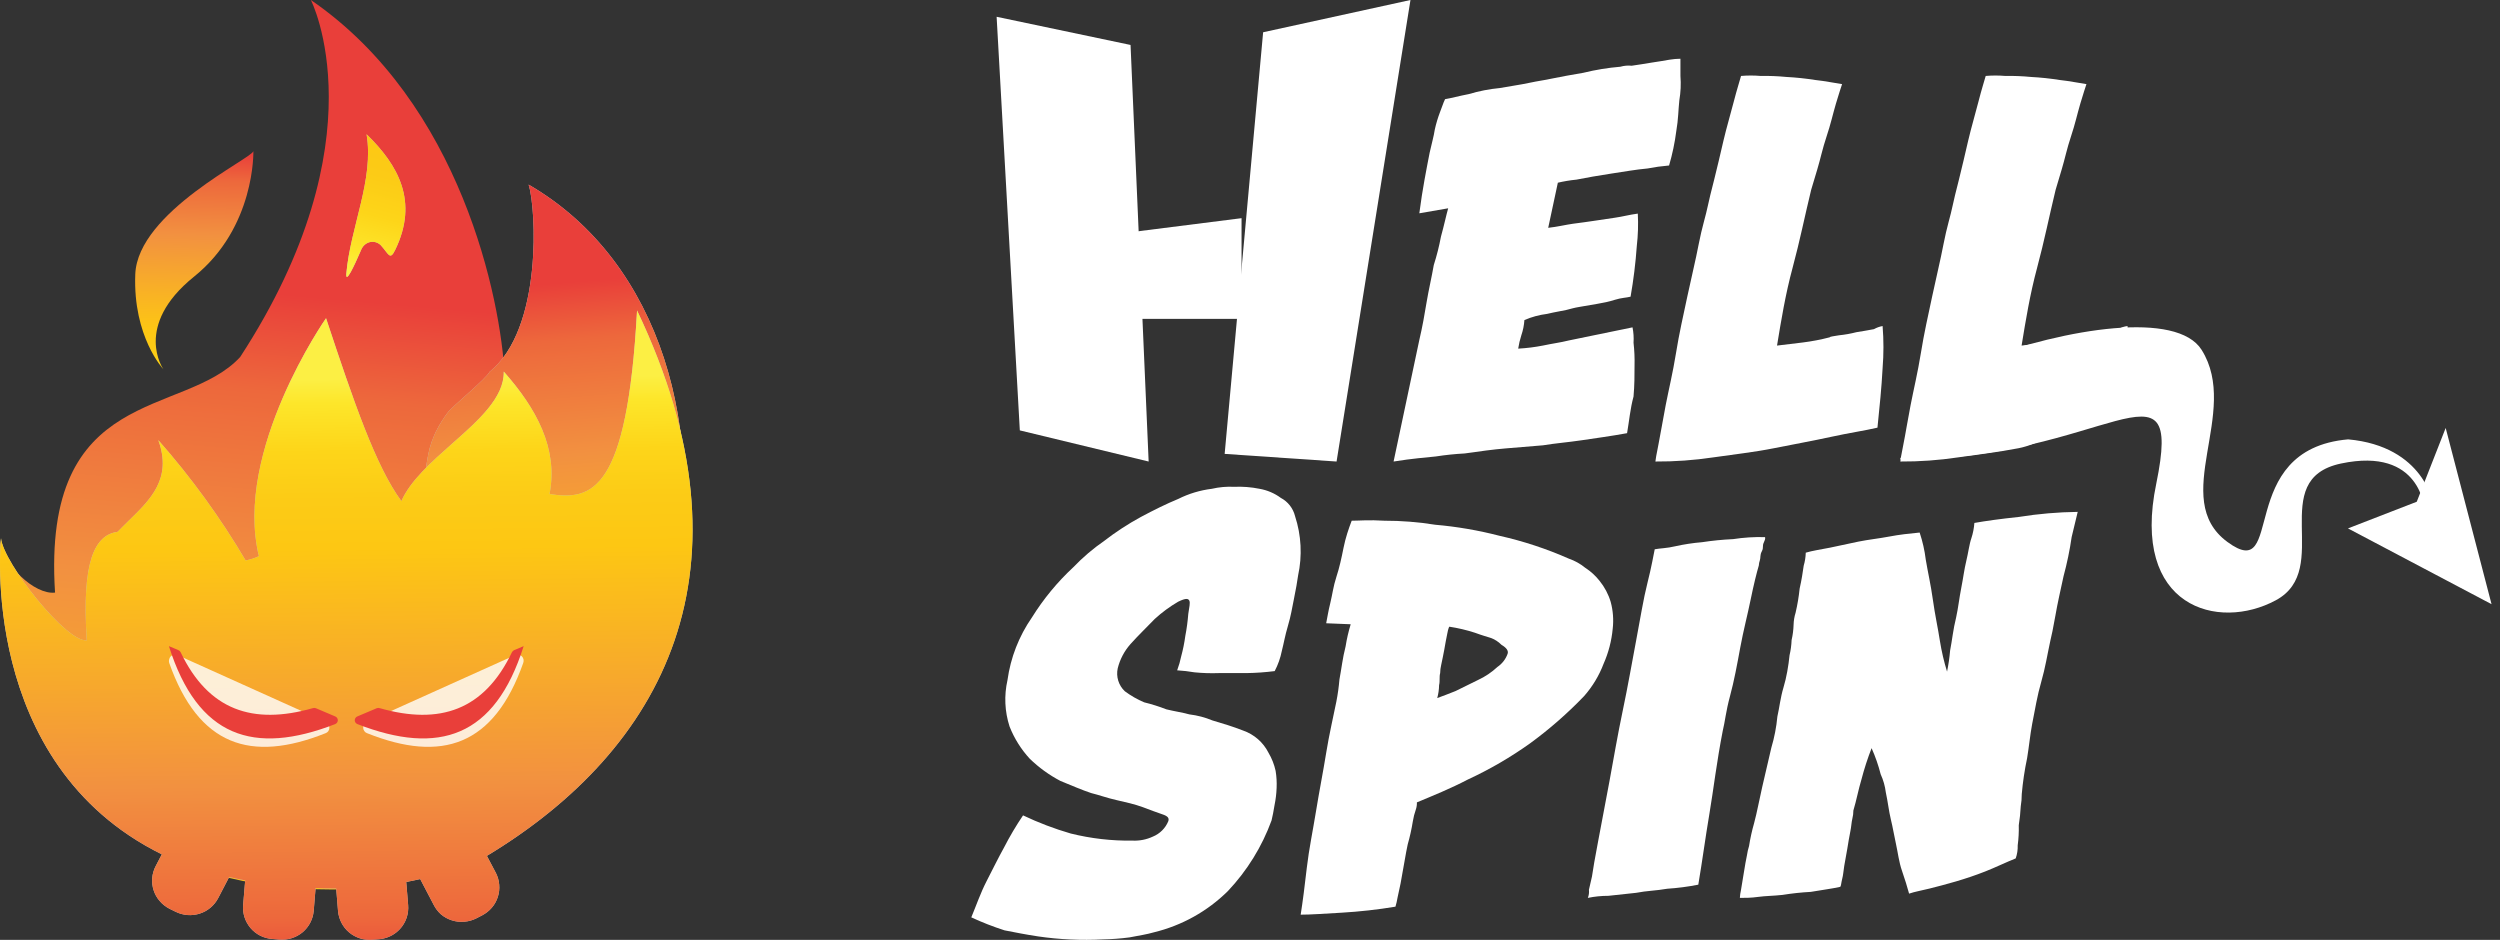 <svg width="266" height="100" viewBox="0 0 266 100" fill="none" xmlns="http://www.w3.org/2000/svg">
<rect x="0" y="0" width="266" height="100" fill="#333333" stroke="none"/>
<g clip-path="url(#clip0_2919_1202)">
<path d="M249.824 56.222L257.142 53.385L260.22 45.536L265.101 64.286L249.824 56.222Z" fill="white"/>
<path d="M249.841 46.748C237.662 47.819 243.258 62.266 236.998 57.664C230.738 53.062 238.424 43.866 234.254 37.227C231.626 33.055 219.985 34.873 210.441 38.404C206.818 37.868 217.356 40.839 217.464 40.969C217.632 41.244 217.779 41.532 217.904 41.829C218.148 42.055 218.368 42.305 218.559 42.576C219.437 43.647 201.661 47.608 202.208 48.89C223.94 48.996 232.388 37.016 229.428 51.455C226.684 64.62 236.012 67.185 242.155 63.865C248.299 60.545 241.061 51.033 249.07 49.321C257.635 47.502 257.967 54.239 257.967 54.239L258.796 53.598C258.953 53.687 257.967 47.486 249.841 46.748Z" fill="white"/>
<path d="M173.121 46.09C171.375 46.409 169.728 46.629 168.304 46.842C166.881 47.055 165.457 47.169 164.166 47.382L160.219 47.709C158.911 47.815 157.372 48.028 155.841 48.248C154.813 48.302 153.788 48.409 152.771 48.567C151.786 48.674 150.288 48.78 148.277 49.107L151.016 36.171C151.347 34.772 151.571 33.48 151.786 32.18C152.001 30.88 152.332 29.49 152.555 28.198C152.871 27.208 153.126 26.201 153.317 25.18C153.648 23.995 153.871 22.915 154.086 22.163L151.016 22.695C151.347 20.11 151.786 17.952 152.117 16.235C152.332 15.261 152.555 14.509 152.663 13.781C152.8 13.159 152.983 12.546 153.209 11.95C153.433 11.41 153.54 10.985 153.755 10.551C154.418 10.445 155.179 10.224 156.28 10.011C157.359 9.689 158.468 9.473 159.59 9.366C160.798 9.145 161.667 9.038 162.66 8.826C163.653 8.613 164.522 8.499 164.961 8.392C166.053 8.18 167.146 7.959 168.462 7.746C169.758 7.428 171.078 7.212 172.409 7.1C172.798 6.988 173.206 6.952 173.609 6.994C174.379 6.888 175.033 6.773 175.695 6.667C176.357 6.561 177.118 6.454 177.664 6.348C178.039 6.287 178.418 6.254 178.798 6.25V8.082C178.867 8.944 178.828 9.812 178.682 10.666C178.575 11.639 178.575 12.71 178.359 13.937C178.2 15.178 177.943 16.406 177.59 17.608C176.818 17.673 176.05 17.779 175.289 17.927C174.089 18.034 172.881 18.254 171.457 18.467C170.034 18.68 168.826 18.9 167.733 19.113C167.067 19.178 166.407 19.288 165.755 19.44L164.729 24.24C165.714 24.134 166.591 23.913 167.361 23.807C168.131 23.7 169.016 23.594 169.662 23.488C170.307 23.381 171.085 23.267 171.855 23.161C172.624 23.054 173.386 22.842 174.263 22.727C174.323 23.878 174.287 25.033 174.155 26.178C174.028 27.984 173.807 29.783 173.493 31.567C173.055 31.681 172.508 31.681 171.838 31.894C171.168 32.107 170.63 32.213 169.968 32.327C169.306 32.442 168.768 32.54 168.106 32.646C167.444 32.753 167.121 32.867 166.682 32.973C166.244 33.08 165.482 33.186 164.605 33.399C163.775 33.502 162.964 33.722 162.197 34.053C162.159 34.61 162.048 35.16 161.866 35.688C161.719 36.148 161.608 36.618 161.535 37.095C162.419 37.047 163.298 36.938 164.166 36.768C165.151 36.555 166.028 36.449 166.906 36.228L173.7 34.83C173.808 35.368 173.845 35.918 173.808 36.465C173.901 37.279 173.937 38.099 173.915 38.918C173.915 39.883 173.915 40.963 173.808 42.189C173.452 43.506 173.344 44.798 173.121 46.09Z" fill="white"/>
<path d="M200.309 34.691C200.429 36.182 200.429 37.681 200.309 39.173C200.201 41.244 199.985 43.315 199.762 45.503C198.336 45.834 196.802 46.049 194.788 46.489C192.773 46.928 190.949 47.251 188.753 47.69C186.556 48.129 184.475 48.344 182.278 48.667C180.245 48.971 178.191 49.118 176.135 49.106C176.135 48.999 176.243 48.344 176.467 47.251C176.691 46.157 176.906 44.765 177.23 43.108C177.553 41.451 178 39.612 178.332 37.541C178.664 35.47 179.095 33.605 179.534 31.534C179.973 29.463 180.413 27.707 180.744 25.967C181.076 24.227 181.515 22.901 181.731 21.824C181.839 21.278 182.063 20.399 182.394 19.09C182.726 17.781 183.049 16.365 183.381 14.948C183.712 13.531 184.143 12.106 184.475 10.806C184.807 9.505 185.138 8.511 185.246 8.08C185.938 8.021 186.634 8.021 187.327 8.08C188.243 8.064 189.159 8.1 190.071 8.188C191.101 8.242 192.127 8.35 193.146 8.511C194.24 8.627 195.227 8.842 195.998 8.95C195.89 9.281 195.666 9.936 195.343 11.029C195.02 12.123 194.788 13.208 194.348 14.517C193.909 15.826 193.693 16.92 193.362 18.013C193.03 19.107 192.815 19.869 192.707 20.201C192.044 22.926 191.497 25.66 190.734 28.485C189.971 31.311 189.523 34.053 189.076 36.77C189.955 36.654 190.941 36.547 191.82 36.439C192.781 36.319 193.734 36.136 194.672 35.892C194.779 35.785 195.111 35.785 195.658 35.677C196.287 35.614 196.911 35.503 197.523 35.345C198.294 35.238 198.734 35.13 199.389 35.022C199.674 34.861 199.985 34.748 200.309 34.691Z" fill="white"/>
<path d="M226.37 34.691C226.489 36.182 226.489 37.681 226.37 39.173C226.262 41.244 225.824 41.576 225.609 43.755C224.188 44.086 222.212 45.179 220.246 45.61C218.279 46.041 216.94 47.267 214.774 47.69C212.609 48.112 210.51 48.344 208.32 48.667C206.293 48.971 204.245 49.118 202.196 49.106C202.196 48.999 202.303 48.344 202.526 47.251C202.75 46.157 202.964 44.765 203.287 43.108C203.609 41.451 204.055 39.612 204.386 37.541C204.716 35.47 205.146 33.605 205.584 31.534C206.022 29.463 206.46 27.707 206.791 25.967C207.121 24.227 207.559 22.901 207.774 21.824C207.882 21.278 208.105 20.399 208.436 19.09C208.766 17.781 209.088 16.365 209.419 14.948C209.75 13.531 210.179 12.106 210.51 10.806C210.84 9.505 211.163 8.511 211.279 8.08C211.969 8.021 212.663 8.021 213.353 8.08C214.266 8.064 215.179 8.1 216.088 8.188C217.115 8.242 218.139 8.35 219.155 8.511C220.246 8.627 221.229 8.842 221.998 8.95C221.89 9.281 221.667 9.936 221.345 11.029C221.022 12.123 220.791 13.208 220.353 14.517C219.915 15.826 219.7 16.92 219.369 18.013C219.039 19.107 218.824 19.869 218.717 20.201C218.055 22.926 217.51 25.66 216.75 28.485C215.989 31.311 215.543 34.053 215.097 36.77C215.973 36.654 216.956 36.547 217.832 36.439C218.791 36.319 219.74 36.136 220.675 35.892C220.783 35.785 221.113 35.785 221.659 35.677C222.286 35.614 222.908 35.503 223.518 35.345C224.287 35.238 224.725 35.13 225.378 35.022C225.681 34.842 226.019 34.729 226.37 34.691Z" fill="white"/>
<path d="M106.041 1.786L120.29 4.783L122.216 49.107L108.509 45.793L106.041 1.786Z" fill="white"/>
<path d="M116.824 25.148L132.101 23.214V33.929H117.556L116.824 25.148Z" fill="white"/>
<path d="M134.397 3.433L150.074 0L142.211 49.107L130.304 48.294L134.397 3.433Z" fill="white"/>
<path d="M103.345 97.606C103.883 96.32 104.316 95.034 104.976 93.748C105.637 92.462 106.274 91.168 106.812 90.208C107.421 89.017 108.102 87.864 108.852 86.756C110.488 87.534 112.185 88.18 113.926 88.686C116.079 89.221 118.292 89.475 120.51 89.442C121.255 89.475 121.997 89.327 122.672 89.011C123.038 88.861 123.371 88.639 123.651 88.36C123.931 88.08 124.153 87.748 124.304 87.383C124.41 87.066 124.304 86.846 123.651 86.634C122.998 86.423 122.468 86.203 121.603 85.885C120.739 85.568 119.768 85.348 118.789 85.128C117.81 84.909 116.953 84.591 116.096 84.38C115.117 84.054 114.147 83.631 112.833 83.094C111.638 82.467 110.539 81.672 109.57 80.733C108.645 79.731 107.915 78.566 107.416 77.298C106.901 75.703 106.825 74 107.196 72.365C107.525 69.974 108.414 67.693 109.79 65.707C111.019 63.731 112.506 61.927 114.212 60.343C115.203 59.308 116.296 58.375 117.475 57.559C118.706 56.609 120.01 55.757 121.375 55.012C122.778 54.263 124.075 53.62 125.373 53.083C126.491 52.524 127.697 52.161 128.938 52.008C129.716 51.828 130.515 51.757 131.312 51.797C132.217 51.757 133.124 51.828 134.012 52.008C134.834 52.151 135.61 52.482 136.28 52.977C136.654 53.175 136.981 53.449 137.241 53.781C137.501 54.113 137.688 54.497 137.79 54.906C138.461 56.95 138.573 59.136 138.116 61.239C138.01 61.987 137.896 62.63 137.684 63.68C137.472 64.73 137.357 65.504 137.039 66.578C136.721 67.653 136.607 68.401 136.387 69.256C136.238 70.005 135.982 70.728 135.628 71.405C134.626 71.532 133.619 71.603 132.609 71.617H129.688C128.82 71.648 127.951 71.621 127.086 71.535C126.478 71.43 125.866 71.36 125.25 71.323C125.433 70.834 125.578 70.33 125.683 69.818C125.874 69.114 126.018 68.399 126.115 67.677C126.266 66.897 126.372 66.109 126.433 65.317C126.547 64.559 126.653 64.136 126.547 63.916C126.441 63.697 126.221 63.599 125.356 64.022C124.464 64.543 123.63 65.157 122.868 65.854C122.052 66.708 121.147 67.563 120.282 68.532C119.629 69.268 119.165 70.15 118.927 71.104C118.831 71.541 118.849 71.995 118.981 72.423C119.112 72.851 119.353 73.238 119.678 73.546C120.313 74.02 121.003 74.416 121.734 74.726C122.541 74.924 123.334 75.174 124.108 75.475C124.973 75.686 125.74 75.792 126.556 76.012C127.397 76.113 128.221 76.33 129.003 76.655C130.08 76.972 131.165 77.298 132.267 77.73C133.439 78.137 134.408 78.984 134.967 80.09C135.321 80.689 135.578 81.34 135.726 82.019C135.824 82.621 135.86 83.233 135.832 83.842C135.809 84.455 135.735 85.065 135.611 85.666C135.508 86.311 135.402 86.854 135.293 87.294C134.274 90.087 132.694 92.643 130.651 94.806C128.473 96.962 125.744 98.482 122.762 99.202C122.011 99.422 121.253 99.528 120.176 99.739C119.242 99.862 118.302 99.933 117.361 99.951C115.053 100.073 112.738 99.967 110.451 99.633C109.047 99.422 108.003 99.202 106.886 98.99C105.678 98.602 104.495 98.14 103.345 97.606Z" fill="white"/>
<path d="M171.592 66.9C171.472 68.19 171.143 69.453 170.616 70.639C170.14 71.894 169.44 73.053 168.55 74.063C166.788 75.899 164.868 77.58 162.81 79.085C160.729 80.572 158.511 81.862 156.185 82.938C154.34 83.903 152.495 84.65 150.757 85.372C150.767 85.625 150.731 85.878 150.65 86.118C150.501 86.537 150.391 86.969 150.322 87.408C150.191 88.229 150.01 89.042 149.781 89.842C149.568 90.799 149.347 92.275 149.019 94.011C148.912 94.547 148.805 94.969 148.699 95.504C148.646 95.83 148.572 96.153 148.477 96.47C146.577 96.785 144.661 96.999 142.738 97.111C140.893 97.216 139.458 97.321 138.392 97.321C138.613 95.934 138.827 94.222 139.048 92.3C139.269 90.377 139.696 88.341 140.024 86.313C140.352 84.285 140.778 82.143 141.106 80.107C141.434 78.07 141.869 76.261 142.188 74.655C142.34 73.877 142.449 73.092 142.516 72.302C142.738 71.126 142.844 70.055 143.172 68.773C143.298 67.978 143.479 67.192 143.714 66.421L141.106 66.315C141.213 65.78 141.327 65.034 141.541 64.174C141.754 63.314 141.869 62.356 142.188 61.391C142.508 60.426 142.738 59.363 142.951 58.292C143.164 57.221 143.492 56.264 143.82 55.404C144.583 55.404 145.665 55.299 147.297 55.404C149.112 55.402 150.925 55.546 152.717 55.834C155.025 56.034 157.313 56.428 159.555 57.01C162.09 57.58 164.561 58.395 166.934 59.444C167.564 59.662 168.15 59.989 168.664 60.409C169.247 60.785 169.762 61.254 170.19 61.797C170.73 62.462 171.134 63.225 171.378 64.044C171.63 64.974 171.703 65.943 171.592 66.9ZM152.922 74.274C153.463 74.063 154.119 73.844 154.873 73.527L157.259 72.351C158.018 72.001 158.716 71.532 159.325 70.964C159.826 70.623 160.205 70.135 160.408 69.569C160.522 69.252 160.301 68.928 159.76 68.611C159.427 68.27 159.016 68.011 158.563 67.857C158.243 67.751 157.808 67.646 156.923 67.321C156.038 67.034 155.13 66.82 154.209 66.68C154.209 66.68 154.102 66.786 153.987 67.435C153.881 67.962 153.774 68.498 153.668 69.138C153.561 69.779 153.446 70.209 153.34 70.761C153.273 71.043 153.238 71.331 153.233 71.621C153.118 72.043 153.233 72.432 153.118 72.903C153.112 73.366 153.045 73.827 152.922 74.274Z" fill="white"/>
<path d="M180.699 94.129C179.608 94.345 178.503 94.489 177.393 94.562C176.186 94.775 175.203 94.775 174.087 94.996L171.136 95.315C170.4 95.314 169.666 95.388 168.946 95.536C169.057 95.261 169.096 94.963 169.062 94.669C169.169 94.235 169.276 93.704 169.384 93.27C169.491 92.517 169.714 91.217 170.045 89.491C170.376 87.765 170.805 85.508 171.244 83.136C171.682 80.764 172.12 78.171 172.665 75.586C173.211 73.002 173.657 70.409 174.087 68.143C174.517 65.878 174.855 63.726 175.294 62.001C175.732 60.275 175.946 58.982 176.062 58.443C176.608 58.336 177.376 58.336 178.244 58.124C179.184 57.915 180.136 57.77 181.096 57.69C182.191 57.523 183.295 57.414 184.402 57.363C185.522 57.19 186.657 57.118 187.791 57.15C187.791 57.15 187.898 57.257 187.683 57.69C187.468 58.124 187.683 58.23 187.46 58.655C187.237 59.081 187.353 59.31 187.245 59.629C187.183 59.803 187.147 59.984 187.138 60.168C186.914 60.921 186.592 62.213 186.261 63.833C185.931 65.452 185.493 67.105 185.162 68.904C184.832 70.703 184.509 72.462 184.071 74.073C183.633 75.684 183.526 76.879 183.303 77.746C182.65 81.083 182.319 83.995 181.881 86.588C181.443 89.18 181.137 91.544 180.699 94.129Z" fill="white"/>
<path d="M215.115 84.495C215.117 84.925 215.081 85.353 215.009 85.777C214.975 86.456 214.904 87.133 214.797 87.805C214.816 88.521 214.778 89.237 214.683 89.947C214.701 90.418 214.629 90.889 214.471 91.334C213.396 91.764 212.313 92.299 211.214 92.729C210.114 93.159 209.162 93.475 208.087 93.792C207.012 94.108 206.148 94.327 205.285 94.546C204.422 94.765 203.77 94.862 203.127 95.082C202.915 94.327 202.696 93.581 202.37 92.648C202.044 91.715 201.938 90.725 201.726 89.768C201.515 88.811 201.401 88.056 201.189 87.197C200.977 86.337 200.863 85.274 200.651 84.309C200.569 83.644 200.385 82.996 200.106 82.386C199.863 81.433 199.539 80.502 199.137 79.604C198.715 80.688 198.356 81.796 198.062 82.921C197.736 83.992 197.524 85.168 197.199 86.239C197.199 86.526 197.163 86.813 197.093 87.091C196.987 87.521 196.987 87.943 196.873 88.478C196.759 89.014 196.661 89.654 196.555 90.295C196.449 90.936 196.335 91.472 196.229 92.121C196.124 92.769 196.124 93.078 196.01 93.508C195.896 93.938 195.904 94.254 195.798 94.359C194.829 94.579 193.86 94.684 192.671 94.895C191.659 94.95 190.65 95.058 189.649 95.219C188.68 95.325 187.817 95.325 187.068 95.43C186.319 95.536 185.667 95.536 185.122 95.536C185.135 95.263 185.173 94.991 185.236 94.725L185.553 92.802C185.667 92.047 185.773 91.512 185.879 90.985C185.926 90.658 185.999 90.335 186.099 90.019C186.228 89.198 186.408 88.385 186.636 87.586C186.954 86.41 187.174 85.152 187.5 83.733C187.825 82.313 188.143 80.95 188.469 79.563C188.792 78.481 189.008 77.37 189.112 76.245C189.332 75.288 189.438 74.217 189.763 73.146C190.089 72.076 190.301 70.794 190.407 69.723C190.533 69.191 190.607 68.647 190.627 68.101C190.75 67.568 190.821 67.025 190.838 66.478C190.848 66.043 190.919 65.612 191.05 65.197C191.249 64.35 191.393 63.491 191.482 62.625C191.702 61.668 191.807 60.913 191.913 60.191C192.046 59.74 192.12 59.274 192.133 58.804C192.891 58.585 193.64 58.48 194.723 58.269L197.736 57.628C198.819 57.409 199.894 57.303 200.994 57.093C202.093 56.882 203.152 56.768 204.251 56.663C204.563 57.602 204.782 58.569 204.902 59.551C205.114 60.832 205.44 62.228 205.66 63.826C205.88 65.424 206.197 66.819 206.409 68.214C206.586 69.312 206.839 70.396 207.166 71.459C207.319 70.717 207.428 69.967 207.492 69.212C207.704 68.149 207.81 66.973 208.135 65.683C208.347 64.726 208.461 63.655 208.673 62.584C208.885 61.514 208.999 60.556 209.21 59.697C209.422 58.837 209.536 57.88 209.756 57.263C209.927 56.737 210.034 56.192 210.074 55.641C211.263 55.43 212.769 55.219 214.821 55C216.887 54.669 218.975 54.49 221.068 54.464C220.962 54.894 220.75 55.754 220.424 57.141C220.221 58.547 219.932 59.94 219.561 61.311C219.235 62.812 218.918 64.199 218.698 65.481C218.478 66.762 218.266 67.728 218.16 68.157C217.835 69.65 217.623 71.045 217.191 72.538C216.76 74.031 216.54 75.426 216.222 77.032C216.002 78.208 215.896 79.385 215.685 80.666C215.417 81.93 215.227 83.209 215.115 84.495Z" fill="white"/>
<g clip-path="url(#clip1_2919_1202)">
<path d="M60.126 74.743C59.249 69.505 60.861 64.945 61.221 59.777V59.481L60.971 59.606C60.049 60.039 59.03 60.225 58.014 60.144C56.998 60.064 56.021 59.719 55.181 59.146C53.952 61.625 52.051 64.368 50.807 67.065C51.691 70.019 50.118 73.8 46.112 73.8H44.813C44.031 73.789 43.262 73.601 42.563 73.251C41.864 72.901 41.254 72.397 40.778 71.778C40.303 71.159 39.975 70.441 39.819 69.677C39.663 68.913 39.682 68.124 39.876 67.369C40.581 64.174 42.756 61.375 44.195 58.46C46.192 54.691 47.968 50.811 49.516 46.838C50.635 43.72 52.849 43.268 53.694 39.971C53.303 31.888 49.078 10.983 33.077 0C33.077 0 40.667 14.81 25.55 37.991C19.541 44.5 4.425 40.86 5.857 63.051C3.697 63.316 0.278 60.097 0.043 57.447C0.043 57.447 -2.695 94.643 35.471 94.643C48.671 94.643 58.553 87.885 64.703 78.321C62.567 78.305 60.532 77.128 60.126 74.743Z" fill="url(#paint0_linear_2919_1202)"/>
<path d="M52.095 39.559C51.701 40.339 48.158 43.189 47.622 43.915C44.157 48.646 46.472 50.418 43.393 55.344C42.9 58.954 42.214 62.534 41.338 66.071L41.865 65.993C47.378 65.213 52.891 64.729 58.364 63.784C61.307 62.854 64.319 62.152 67.373 61.684C68.116 61.561 68.877 61.59 69.609 61.77C70.344 61.942 71.034 62.266 71.633 62.722C75.232 46.273 70.531 27.91 56.245 19.643C57.033 22.079 57.781 34.968 52.095 39.559Z" fill="#C4C4C4"/>
<path d="M52.095 39.559C51.701 40.339 48.158 43.189 47.622 43.915C44.157 48.646 46.472 50.418 43.393 55.344C42.9 58.954 42.214 62.534 41.338 66.071L41.865 65.993C47.378 65.213 52.891 64.729 58.364 63.784C61.307 62.854 64.319 62.152 67.373 61.684C68.116 61.561 68.877 61.59 69.609 61.77C70.344 61.942 71.034 62.266 71.633 62.722C75.232 46.273 70.531 27.91 56.245 19.643C57.033 22.079 57.781 34.968 52.095 39.559Z" fill="url(#paint1_linear_2919_1202)"/>
<path d="M20.645 29.437C27.184 24.185 26.959 16.071 26.959 16.071C26.959 16.789 14.65 22.519 14.393 29.183C14.136 35.846 17.383 39.286 17.383 39.286C17.383 39.286 14.128 34.689 20.645 29.437Z" fill="url(#paint2_linear_2919_1202)"/>
<path fill-rule="evenodd" clip-rule="evenodd" d="M58.469 52.565C62.993 53.271 66.728 52.363 67.783 33.036C80.958 60.681 70.542 79.752 51.804 91.065L52.757 92.873C52.96 93.263 53.082 93.691 53.116 94.129C53.157 94.57 53.107 95.013 52.968 95.433C52.835 95.855 52.617 96.245 52.327 96.581C52.039 96.915 51.688 97.192 51.296 97.396L50.678 97.714C50.28 97.917 49.844 98.038 49.397 98.071C48.954 98.112 48.507 98.062 48.084 97.924C47.657 97.791 47.261 97.575 46.92 97.287C46.597 96.997 46.333 96.65 46.139 96.263L44.709 93.532C44.224 93.641 43.724 93.749 43.224 93.842L43.427 96.302C43.464 96.742 43.414 97.185 43.279 97.606C43.073 98.241 42.682 98.802 42.154 99.217C41.627 99.631 40.987 99.88 40.317 99.933L39.622 99.987C39.179 100.026 38.733 99.977 38.309 99.843C37.886 99.71 37.492 99.496 37.152 99.212C36.812 98.928 36.533 98.58 36.332 98.187C36.129 97.796 36.004 97.369 35.965 96.93L35.769 94.525C34.988 94.525 34.292 94.525 33.581 94.479L33.378 96.93C33.298 97.811 32.871 98.626 32.191 99.196C31.506 99.763 30.625 100.041 29.737 99.972L29.041 99.91C28.574 99.889 28.116 99.77 27.698 99.561C27.301 99.359 26.948 99.082 26.658 98.746C26.373 98.407 26.155 98.017 26.017 97.598C25.883 97.18 25.832 96.739 25.869 96.302L26.088 93.672C25.51 93.563 24.939 93.439 24.384 93.315L23.22 95.549C22.809 96.341 22.098 96.939 21.243 97.21C20.818 97.345 20.369 97.395 19.924 97.358C19.479 97.32 19.046 97.196 18.649 96.993L18.016 96.682C17.621 96.478 17.271 96.198 16.985 95.86C16.695 95.527 16.477 95.139 16.344 94.719C16.208 94.299 16.157 93.857 16.195 93.417C16.233 92.978 16.358 92.55 16.563 92.159L17.219 90.902C-2.425 81.226 0.106 57.267 0.106 57.267C0.356 59.897 7.069 68.378 9.233 68.129C8.678 59.633 10.108 56.925 12.515 56.584C12.882 56.196 13.296 55.808 13.656 55.444C16 53.162 18.344 50.928 16.844 46.831C20.342 50.797 23.453 55.084 26.135 59.633C26.624 59.541 27.099 59.387 27.549 59.175C24.822 47.972 34.691 33.858 34.691 33.858C37.653 42.804 39.989 49.624 42.708 53.318C43.661 51.145 45.881 49.182 48.076 47.234C50.897 44.744 53.663 42.3 53.601 39.538C57.062 43.448 59.414 47.716 58.469 52.565Z" fill="#C4C4C4"/>
<path fill-rule="evenodd" clip-rule="evenodd" d="M58.469 52.565C62.993 53.271 66.728 52.363 67.783 33.036C80.958 60.681 70.542 79.752 51.804 91.065L52.757 92.873C52.96 93.263 53.082 93.691 53.116 94.129C53.157 94.57 53.107 95.013 52.968 95.433C52.835 95.855 52.617 96.245 52.327 96.581C52.039 96.915 51.688 97.192 51.296 97.396L50.678 97.714C50.28 97.917 49.844 98.038 49.397 98.071C48.954 98.112 48.507 98.062 48.084 97.924C47.657 97.791 47.261 97.575 46.92 97.287C46.597 96.997 46.333 96.65 46.139 96.263L44.709 93.532C44.224 93.641 43.724 93.749 43.224 93.842L43.427 96.302C43.464 96.742 43.414 97.185 43.279 97.606C43.073 98.241 42.682 98.802 42.154 99.217C41.627 99.631 40.987 99.88 40.317 99.933L39.622 99.987C39.179 100.026 38.733 99.977 38.309 99.843C37.886 99.71 37.492 99.496 37.152 99.212C36.812 98.928 36.533 98.58 36.332 98.187C36.129 97.796 36.004 97.369 35.965 96.93L35.769 94.525C34.988 94.525 34.292 94.525 33.581 94.479L33.378 96.93C33.298 97.811 32.871 98.626 32.191 99.196C31.506 99.763 30.625 100.041 29.737 99.972L29.041 99.91C28.574 99.889 28.116 99.77 27.698 99.561C27.301 99.359 26.948 99.082 26.658 98.746C26.373 98.407 26.155 98.017 26.017 97.598C25.883 97.18 25.832 96.739 25.869 96.302L26.088 93.672C25.51 93.563 24.939 93.439 24.384 93.315L23.22 95.549C22.809 96.341 22.098 96.939 21.243 97.21C20.818 97.345 20.369 97.395 19.924 97.358C19.479 97.32 19.046 97.196 18.649 96.993L18.016 96.682C17.621 96.478 17.271 96.198 16.985 95.86C16.695 95.527 16.477 95.139 16.344 94.719C16.208 94.299 16.157 93.857 16.195 93.417C16.233 92.978 16.358 92.55 16.563 92.159L17.219 90.902C-2.425 81.226 0.106 57.267 0.106 57.267C0.356 59.897 7.069 68.378 9.233 68.129C8.678 59.633 10.108 56.925 12.515 56.584C12.882 56.196 13.296 55.808 13.656 55.444C16 53.162 18.344 50.928 16.844 46.831C20.342 50.797 23.453 55.084 26.135 59.633C26.624 59.541 27.099 59.387 27.549 59.175C24.822 47.972 34.691 33.858 34.691 33.858C37.653 42.804 39.989 49.624 42.708 53.318C43.661 51.145 45.881 49.182 48.076 47.234C50.897 44.744 53.663 42.3 53.601 39.538C57.062 43.448 59.414 47.716 58.469 52.565Z" fill="url(#paint3_linear_2919_1202)"/>
<path d="M42.04 26.607C44.567 21.427 42.372 17.568 39.003 14.286C39.816 19.089 37.274 24.189 36.853 29.089C36.749 30.298 37.666 28.345 38.404 26.639C38.481 26.426 38.604 26.236 38.762 26.085C38.921 25.934 39.11 25.826 39.315 25.77C39.519 25.715 39.733 25.713 39.939 25.765C40.144 25.818 40.335 25.922 40.496 26.071C41.36 27.008 41.478 27.76 42.04 26.607Z" fill="#C4C4C4"/>
<path d="M42.04 26.607C44.567 21.427 42.372 17.568 39.003 14.286C39.816 19.089 37.274 24.189 36.853 29.089C36.749 30.298 37.666 28.345 38.404 26.639C38.481 26.426 38.604 26.236 38.762 26.085C38.921 25.934 39.11 25.826 39.315 25.77C39.519 25.715 39.733 25.713 39.939 25.765C40.144 25.818 40.335 25.922 40.496 26.071C41.36 27.008 41.478 27.76 42.04 26.607Z" fill="url(#paint4_linear_2919_1202)"/>
<g opacity="0.9">
<path opacity="0.9" d="M34.66 76.811L18.893 69.705C18.775 69.651 18.645 69.632 18.518 69.649C18.393 69.672 18.276 69.73 18.182 69.817C18.093 69.906 18.03 70.02 18.002 70.144C17.963 70.269 17.963 70.403 18.002 70.528C21.126 79.367 26.687 81.179 34.629 78.017C34.751 77.977 34.858 77.898 34.934 77.793C35.008 77.686 35.047 77.558 35.047 77.426C35.047 77.295 35.008 77.166 34.934 77.059C34.869 76.95 34.774 76.864 34.66 76.811Z" fill="white"/>
</g>
<path d="M19.221 69.402C19.174 69.3 19.09 69.219 18.984 69.174L17.973 68.75C21.038 78.442 26.987 80.412 35.654 77.048C35.741 77.014 35.816 76.956 35.867 76.881C35.918 76.807 35.945 76.72 35.946 76.631C35.944 76.545 35.917 76.46 35.867 76.389C35.816 76.313 35.741 76.255 35.654 76.222L33.6 75.35C33.495 75.313 33.38 75.313 33.276 75.35C26.885 77.169 22.168 75.563 19.221 69.402Z" fill="#E93F3A"/>
<g opacity="0.9">
<path opacity="0.9" d="M39.04 76.811L54.81 69.705C54.927 69.651 55.057 69.631 55.184 69.649C55.307 69.671 55.421 69.729 55.512 69.817C55.605 69.906 55.67 70.02 55.699 70.147C55.728 70.273 55.72 70.406 55.675 70.528C52.556 79.367 47.003 81.179 39.072 78.017C38.95 77.977 38.844 77.899 38.767 77.793C38.688 77.688 38.644 77.559 38.643 77.426C38.637 77.293 38.673 77.162 38.744 77.051C38.817 76.942 38.92 76.859 39.04 76.811Z" fill="white"/>
</g>
<path d="M54.468 69.402C54.517 69.302 54.6 69.221 54.705 69.174L55.716 68.75C52.659 78.442 46.702 80.412 38.035 77.048C37.948 77.014 37.874 76.956 37.822 76.881C37.771 76.807 37.744 76.72 37.743 76.631C37.745 76.545 37.772 76.46 37.822 76.389C37.874 76.313 37.948 76.255 38.035 76.222L40.097 75.35C40.199 75.312 40.312 75.312 40.413 75.35C46.805 77.169 51.521 75.563 54.468 69.402Z" fill="#E93F3A"/>
</g>
</g>
<defs>
<linearGradient id="paint0_linear_2919_1202" x1="27.107" y1="126.702" x2="35.517" y2="31.789" gradientUnits="userSpaceOnUse">
<stop stop-color="#FCEF44"/>
<stop offset="0.04" stop-color="#FDE62A"/>
<stop offset="0.12" stop-color="#FDD519"/>
<stop offset="0.2" stop-color="#FCCB16"/>
<stop offset="0.28" stop-color="#FDC713"/>
<stop offset="0.67" stop-color="#F29140"/>
<stop offset="0.89" stop-color="#ED683C"/>
<stop offset="1" stop-color="#E93F3A"/>
</linearGradient>
<linearGradient id="paint1_linear_2919_1202" x1="59.34" y1="85.87" x2="54.866" y2="30.496" gradientUnits="userSpaceOnUse">
<stop stop-color="#FCEF44"/>
<stop offset="0.04" stop-color="#FDE62A"/>
<stop offset="0.12" stop-color="#FDD519"/>
<stop offset="0.2" stop-color="#FCCB16"/>
<stop offset="0.28" stop-color="#FDC713"/>
<stop offset="0.67" stop-color="#F29140"/>
<stop offset="0.89" stop-color="#ED683C"/>
<stop offset="1" stop-color="#E93F3A"/>
</linearGradient>
<linearGradient id="paint2_linear_2919_1202" x1="20.154" y1="42.787" x2="20.834" y2="16.264" gradientUnits="userSpaceOnUse">
<stop stop-color="#FCEF44"/>
<stop offset="0.04" stop-color="#FDE62A"/>
<stop offset="0.12" stop-color="#FDD519"/>
<stop offset="0.2" stop-color="#FCCB16"/>
<stop offset="0.28" stop-color="#FDC713"/>
<stop offset="0.67" stop-color="#F29140"/>
<stop offset="0.89" stop-color="#ED683C"/>
<stop offset="1" stop-color="#E93F3A"/>
</linearGradient>
<linearGradient id="paint3_linear_2919_1202" x1="36.645" y1="40.321" x2="37.423" y2="104.721" gradientUnits="userSpaceOnUse">
<stop stop-color="#FCEF44"/>
<stop offset="0.04" stop-color="#FDE62A"/>
<stop offset="0.12" stop-color="#FDD519"/>
<stop offset="0.2" stop-color="#FCCB16"/>
<stop offset="0.28" stop-color="#FDC713"/>
<stop offset="0.67" stop-color="#F29140"/>
<stop offset="0.89" stop-color="#ED683C"/>
<stop offset="1" stop-color="#E93F3A"/>
</linearGradient>
<linearGradient id="paint4_linear_2919_1202" x1="38.678" y1="29.193" x2="52.453" y2="-22.106" gradientUnits="userSpaceOnUse">
<stop stop-color="#FCEF44"/>
<stop offset="0.04" stop-color="#FDE62A"/>
<stop offset="0.12" stop-color="#FDD519"/>
<stop offset="0.2" stop-color="#FCCB16"/>
<stop offset="0.28" stop-color="#FDC713"/>
<stop offset="0.67" stop-color="#F29140"/>
<stop offset="0.89" stop-color="#ED683C"/>
<stop offset="1" stop-color="#E93F3A"/>
</linearGradient>
<clipPath id="clip0_2919_1202">
<rect width="266" height="100" fill="white"/>
</clipPath>
<clipPath id="clip1_2919_1202">
<rect width="73.689" height="100" fill="white"/>
</clipPath>
</defs>
</svg>

